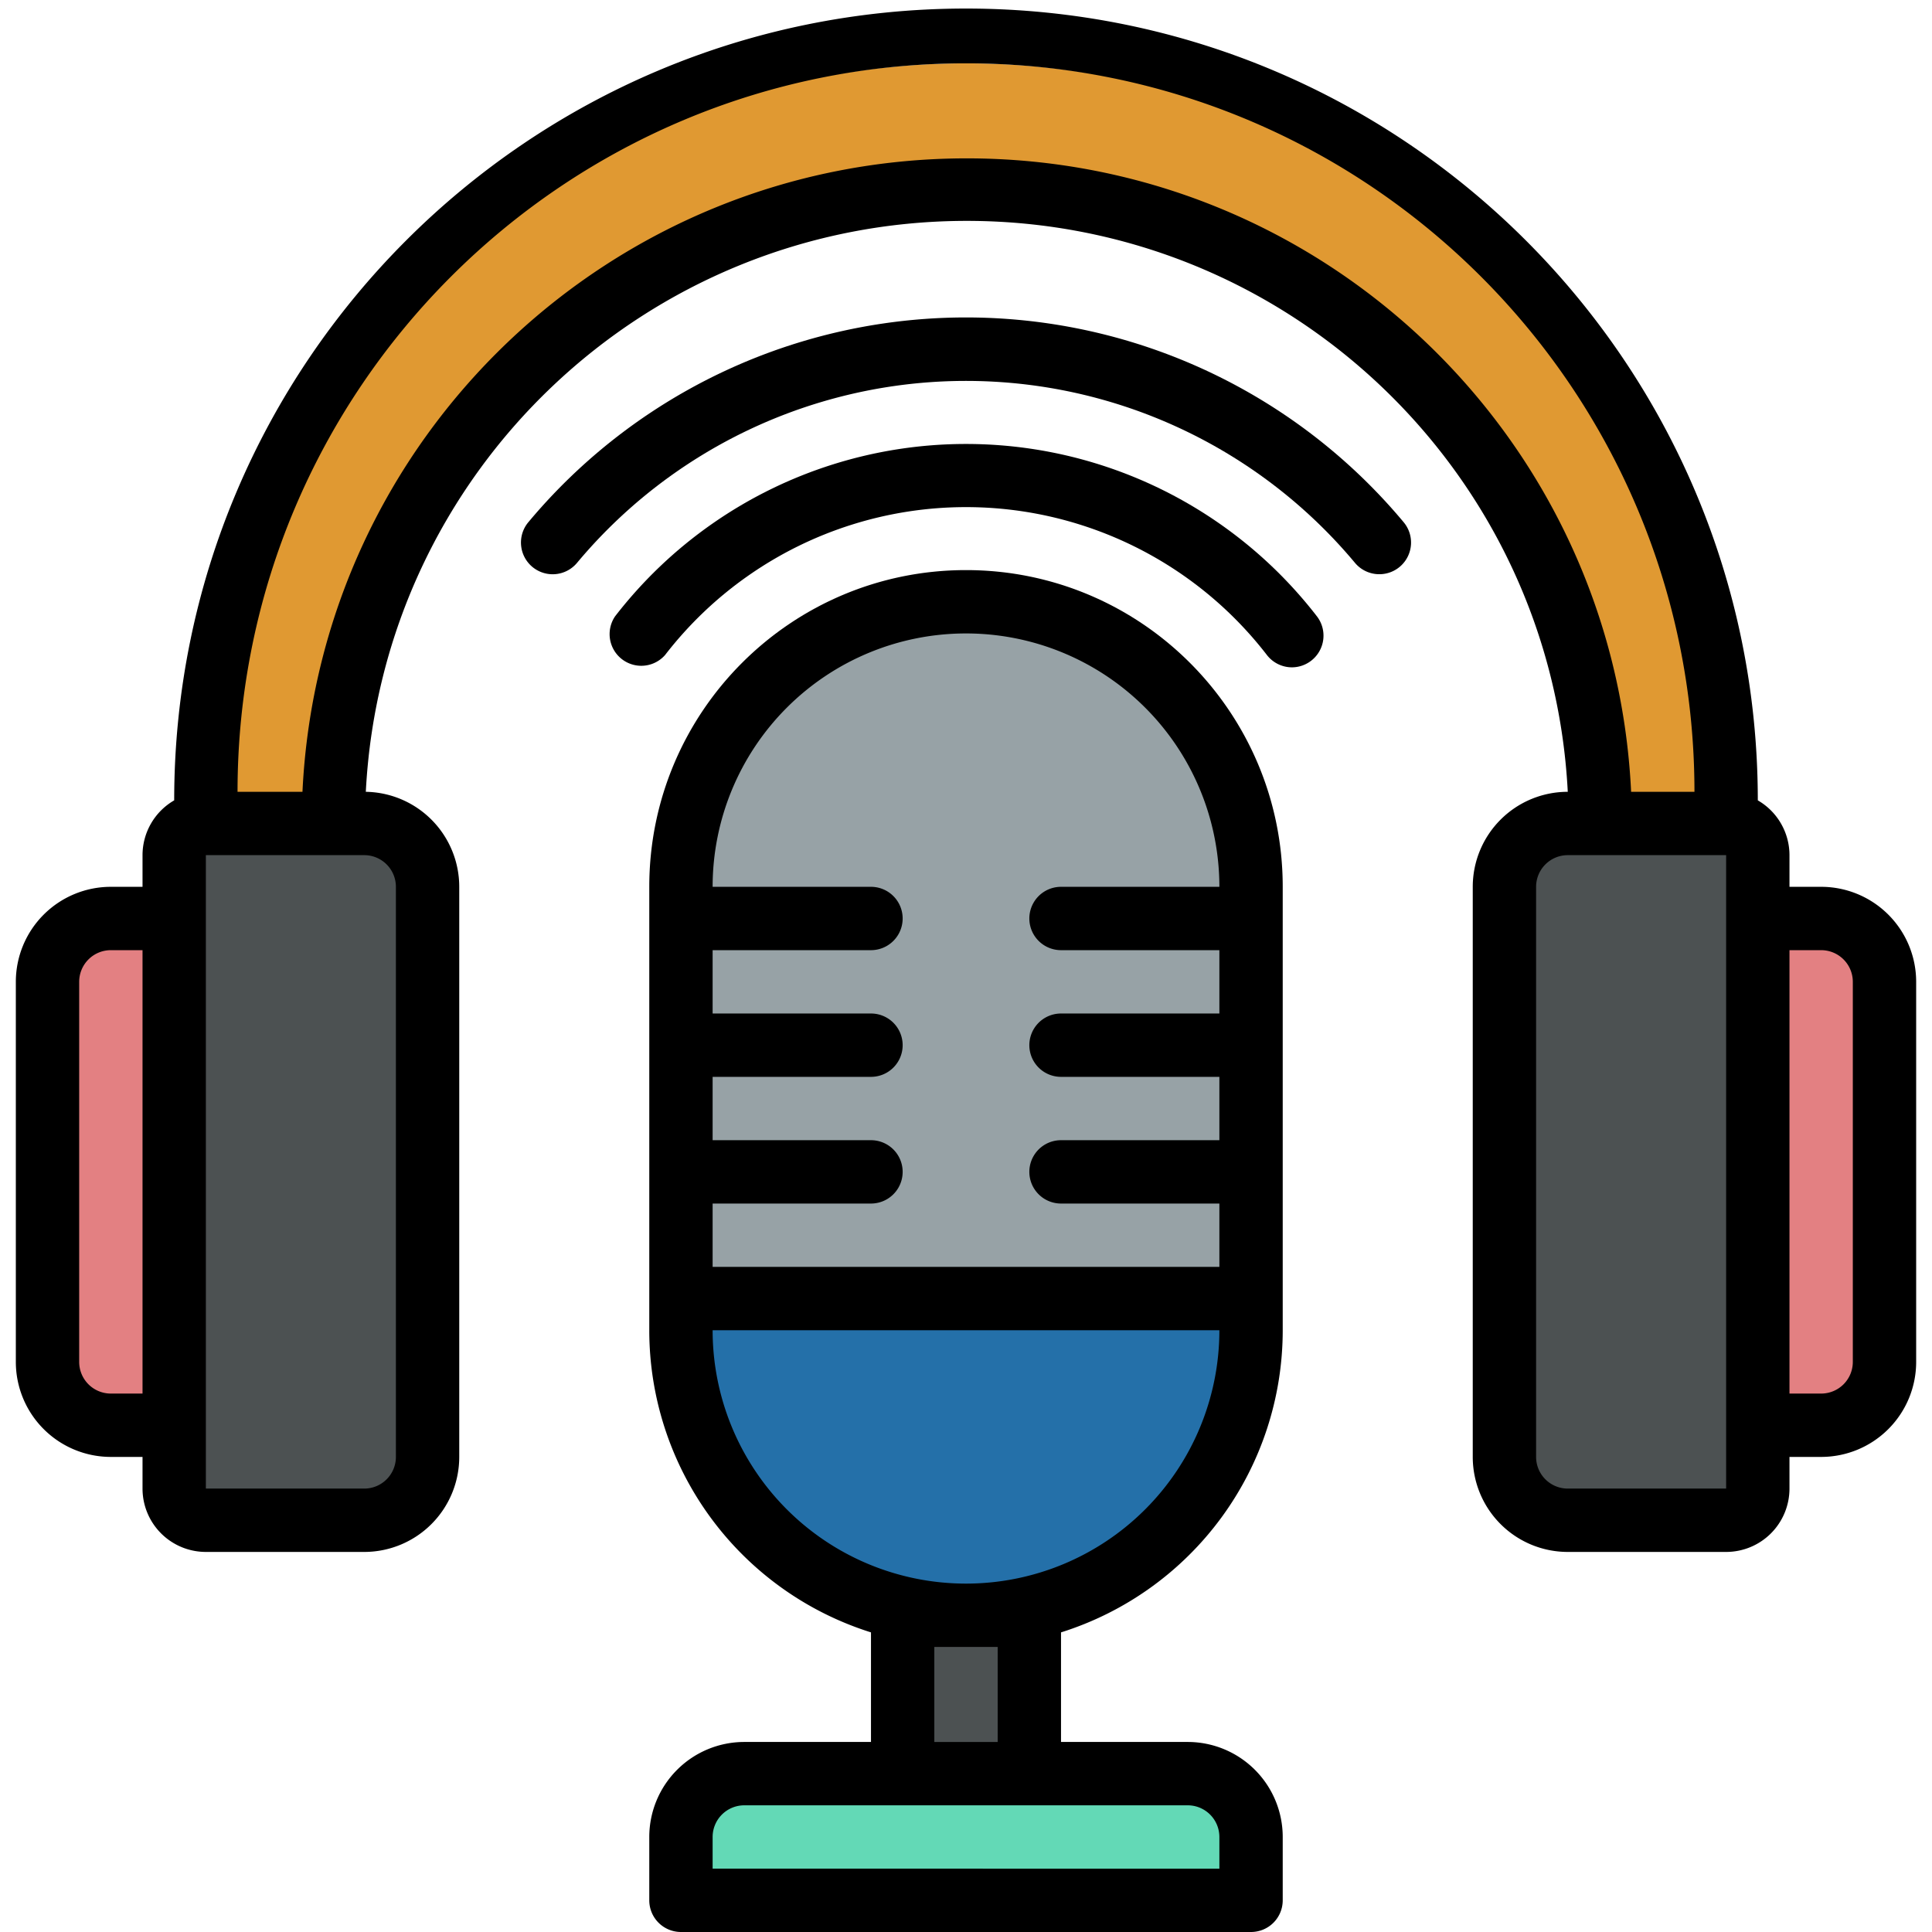 <svg xmlns="http://www.w3.org/2000/svg" version="1.1" xmlns:xlink="http://www.w3.org/1999/xlink" width="512" height="512" x="0" y="0" viewBox="0 0 60 61" style="enable-background:new 0 0 512 512" xml:space="preserve" class=""><g><g fill="none" fill-rule="nonzero"><path fill="#4c5152" d="M13 28v18a2 2 0 0 1-2 2H6a1 1 0 0 1-1-1V27a1 1 0 0 1 1-1h5a2 2 0 0 1 2 2z" opacity="1" data-original="#607d8b" class=""></path><path fill="#4c5152" d="M11 26H8a2 2 0 0 1 2 2v18a2 2 0 0 1-2 2h3a2 2 0 0 0 2-2V28a2 2 0 0 0-2-2z" opacity="1" data-original="#37474f" class=""></path><path fill="#e38082" d="M5 29v16H3a2 2 0 0 1-2-2V31a2 2 0 0 1 2-2z" opacity="1" data-original="#ff9801" class=""></path><path fill="#4c5152" d="M55 27v20a1 1 0 0 1-1 1h-5a2 2 0 0 1-2-2V28a2 2 0 0 1 2-2h5a1 1 0 0 1 1 1z" opacity="1" data-original="#607d8b" class=""></path><path fill="#4c5152" d="M54 26h-3a1 1 0 0 1 1 1v20a1 1 0 0 1-1 1h3a1 1 0 0 0 1-1V27a1 1 0 0 0-1-1z" opacity="1" data-original="#37474f" class=""></path><path fill="#e38082" d="M59 31v12a2 2 0 0 1-2 2h-2V29h2a2 2 0 0 1 2 2z" opacity="1" data-original="#ff9801" class=""></path><path fill="#e09932" d="M54 26h-4c0-11.046-8.954-20-20-20s-20 8.954-20 20H6C6 12.745 16.745 2 30 2s24 10.745 24 24z" opacity="1" data-original="#ff5722" class=""></path><path fill="#2470a9" d="M39 41v1a9 9 0 0 1-7 8.78 9.2 9.2 0 0 1-4 0A9 9 0 0 1 21 42v-1z" opacity="1" data-original="#ffdc00" class=""></path><path fill="#2470a9" d="M36 41v1a9 9 0 0 1-7 8.78 4 4 0 0 1-.5.08 8.7 8.7 0 0 0 3.5-.08A9 9 0 0 0 39 42v-1z" opacity="1" data-original="#fec108" class=""></path><path fill="#97a2a6" d="M39 28v13H21V28a9 9 0 0 1 18 0z" opacity="1" data-original="#7f8e94" class=""></path><path fill="#97a2a6" d="M36.36 21.64A9 9 0 0 0 30 19a8.29 8.29 0 0 0-1.5.14A9 9 0 0 1 36 28v13h3V28a9 9 0 0 0-2.64-6.36z" opacity="1" data-original="#545c60" class=""></path><path fill="#4c5152" d="M32 50.78V56h-4v-5.22a9.2 9.2 0 0 0 4 0z" opacity="1" data-original="#37474f" class=""></path><path fill="#63d9b6" d="M39 58v2H21v-2a2 2 0 0 1 2-2h14a2 2 0 0 1 2 2z" opacity="1" data-original="#02a9f4" class=""></path><path fill="#63d9b6" d="M37 56h-3a2 2 0 0 1 2 2v2h3v-2a2 2 0 0 0-2-2z" opacity="1" data-original="#0377bc" class=""></path><g fill="#000"><path d="M57 28h-1v-1a2 2 0 0 0-1-1.73c0-13.807-11.193-25-25-25s-25 11.193-25 25A2 2 0 0 0 4 27v1H3a3 3 0 0 0-3 3v12a3 3 0 0 0 3 3h1v1a2 2 0 0 0 2 2h5a3 3 0 0 0 3-3V28a3 3 0 0 0-2.95-3c.519-10.101 8.86-18.026 18.975-18.026S48.481 14.9 49 25a3 3 0 0 0-3 3v18a3 3 0 0 0 3 3h5a2 2 0 0 0 2-2v-1h1a3 3 0 0 0 3-3V31a3 3 0 0 0-3-3zM3 44a1 1 0 0 1-1-1V31a1 1 0 0 1 1-1h1v14zm9-16v18a1 1 0 0 1-1 1H6V27h5a1 1 0 0 1 1 1zM30 5c-11.2.014-20.417 8.814-20.95 20H7C7 12.297 17.297 2 30 2s23 10.297 23 23h-2c-.534-11.206-9.782-20.013-21-20zm24 42h-5a1 1 0 0 1-1-1V28a1 1 0 0 1 1-1h5zm4-4a1 1 0 0 1-1 1h-1V30h1a1 1 0 0 1 1 1z" fill="#000000" opacity="1" data-original="#000000" class=""></path><path d="M43.05 18.13a1 1 0 0 0 .77-1.64 18 18 0 0 0-27.64 0 1.001 1.001 0 1 0 1.54 1.28 16 16 0 0 1 24.56 0 1 1 0 0 0 .77.36z" fill="#000000" opacity="1" data-original="#000000" class=""></path><path d="M40.9 20.86a1 1 0 0 0 .18-1.4 14 14 0 0 0-22.16 0 1 1 0 0 0 1.58 1.22 12 12 0 0 1 19 0 1 1 0 0 0 .79.39 1 1 0 0 0 .61-.21z" fill="#000000" opacity="1" data-original="#000000" class=""></path><path d="M40 42V28c0-5.523-4.477-10-10-10s-10 4.477-10 10v14a10 10 0 0 0 7 9.54V55h-4a3 3 0 0 0-3 3v2a1 1 0 0 0 1 1h18a1 1 0 0 0 1-1v-2a3 3 0 0 0-3-3h-4v-3.46A10 10 0 0 0 40 42zM30 20a8 8 0 0 1 8 8h-5a1 1 0 0 0 0 2h5v2h-5a1 1 0 0 0 0 2h5v2h-5a1 1 0 0 0 0 2h5v2H22v-2h5a1 1 0 0 0 0-2h-5v-2h5a1 1 0 0 0 0-2h-5v-2h5a1 1 0 0 0 0-2h-5a8 8 0 0 1 8-8zm-8 22h16a8 8 0 1 1-16 0zm16 16v1H22v-1a1 1 0 0 1 1-1h14a1 1 0 0 1 1 1zm-7-3h-2v-3h2z" fill="#000000" opacity="1" data-original="#000000" class=""></path></g></g></g></svg>